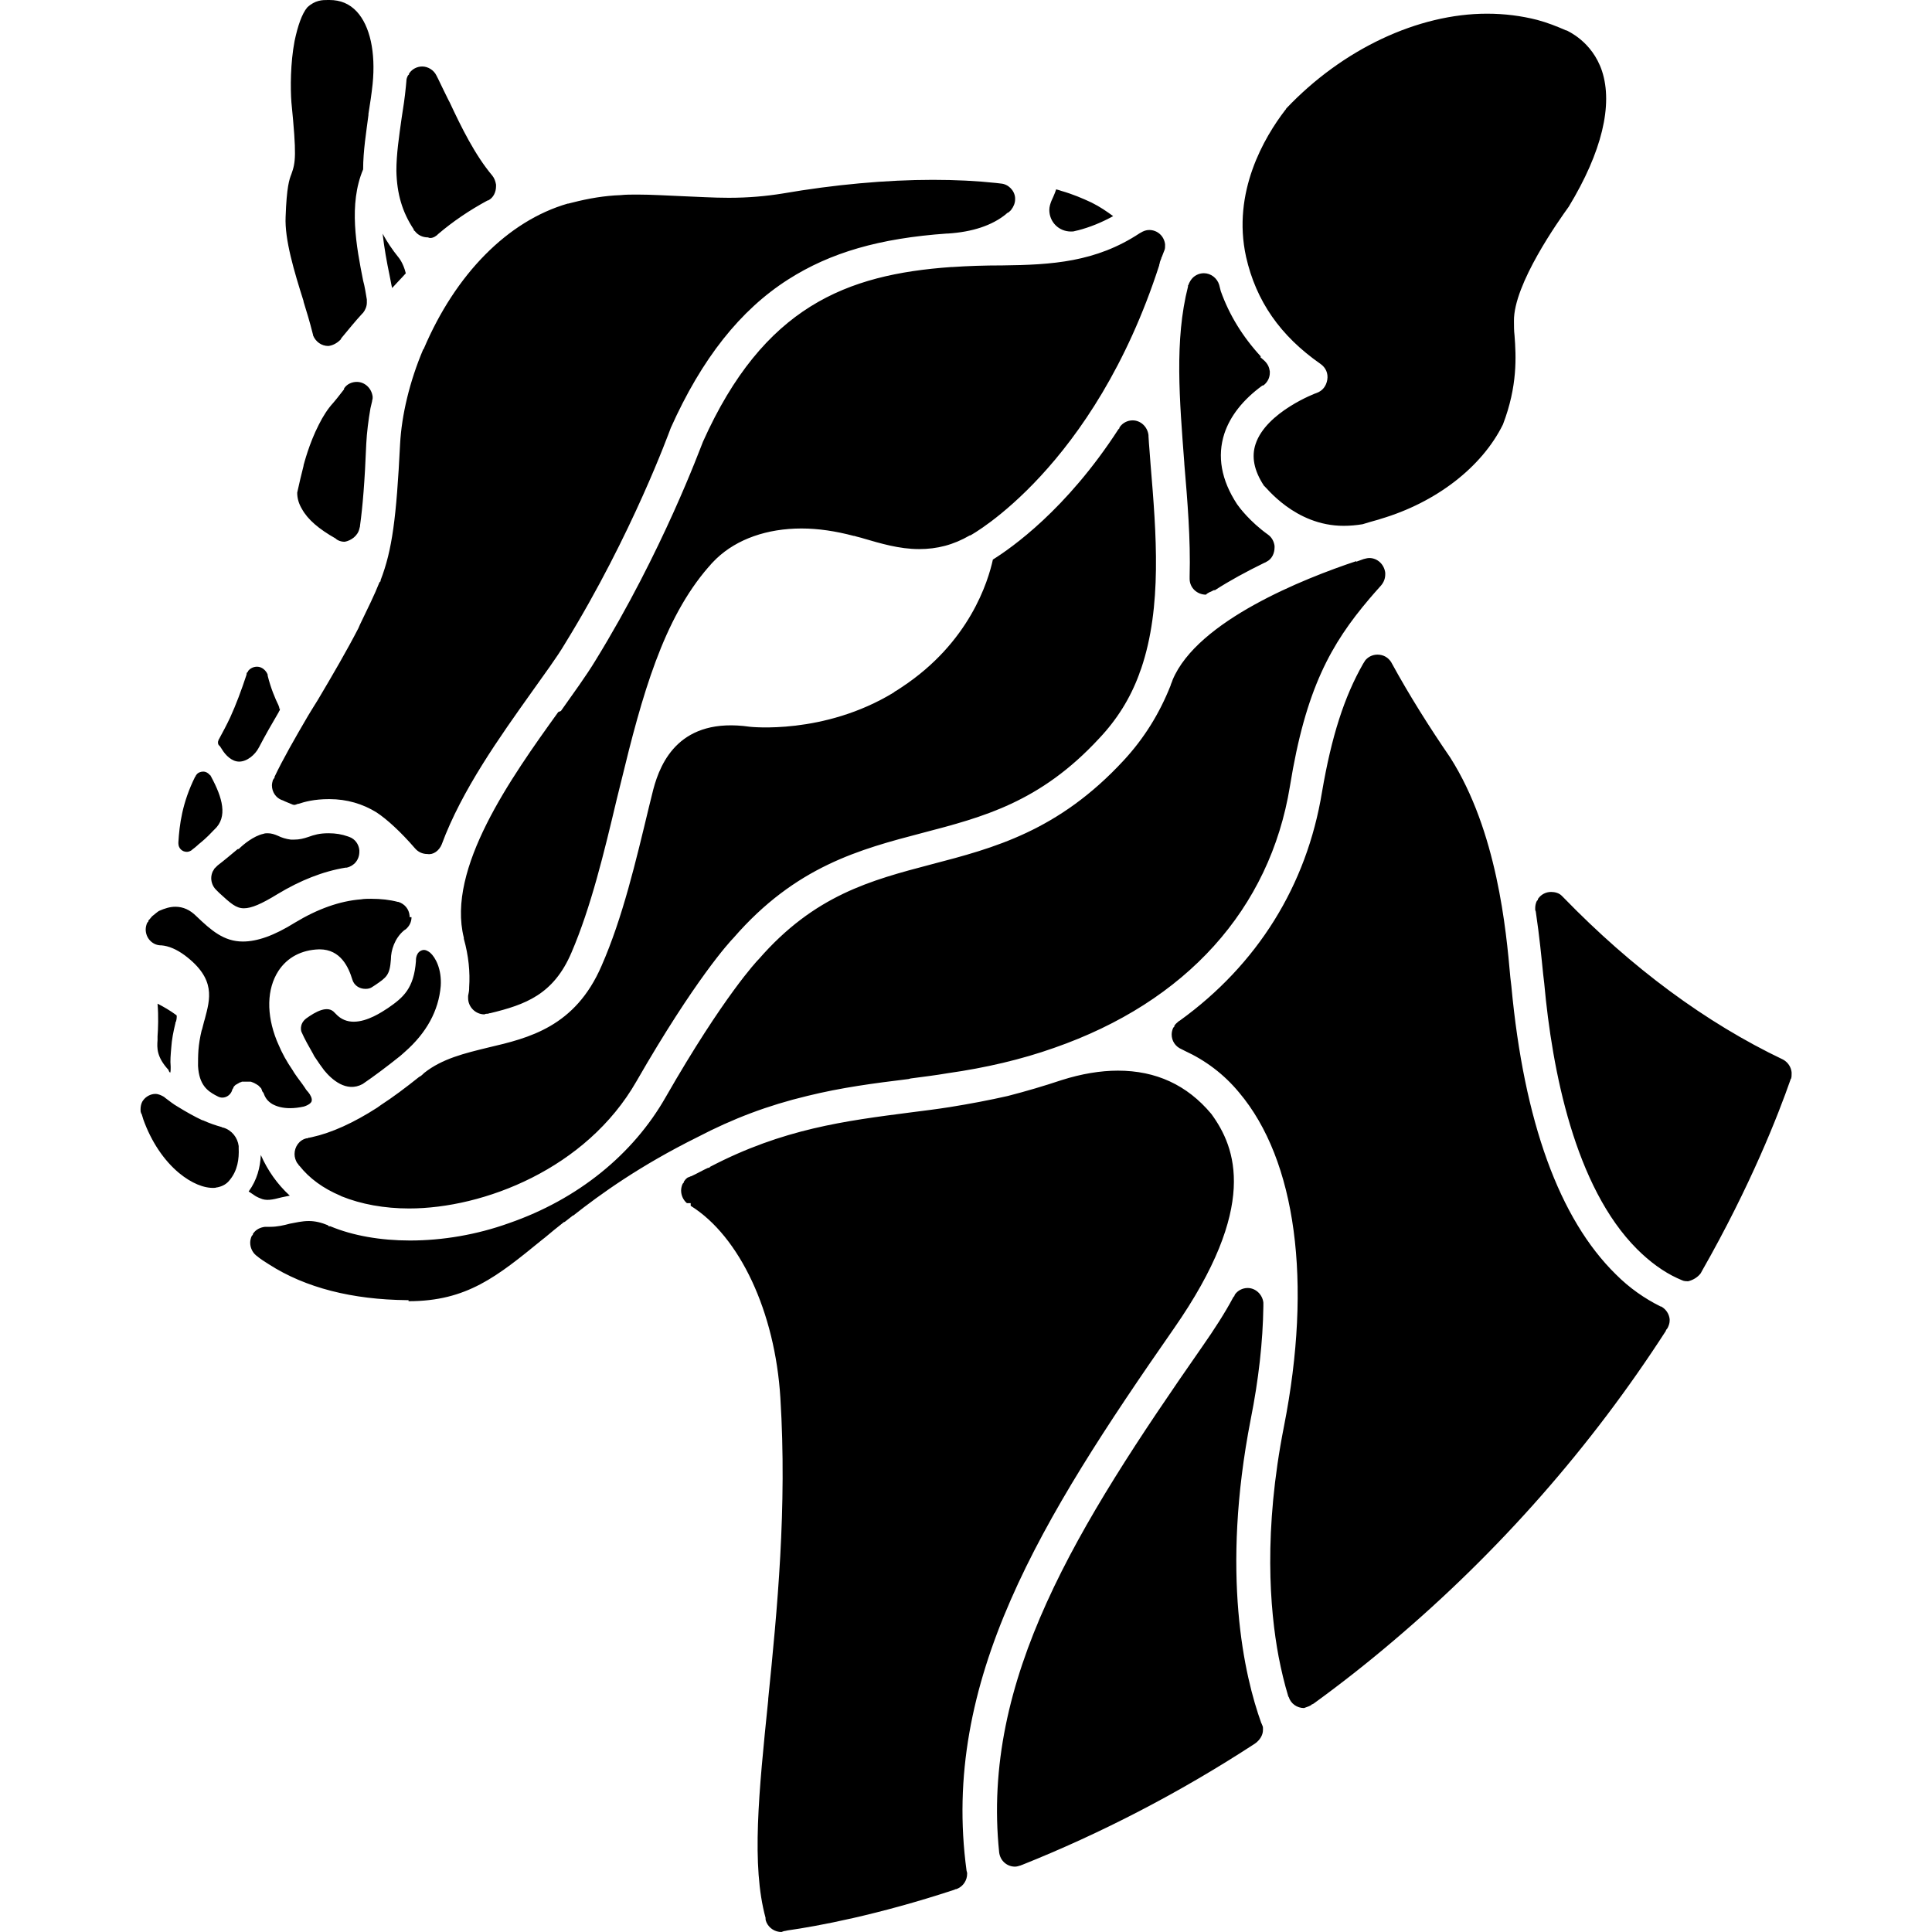 <?xml version="1.0" encoding="utf-8"?>
<svg fill="#000000" width="800px" height="800px" viewBox="0 0 24 24" role="img" xmlns="http://www.w3.org/2000/svg"><title>Fossa icon</title><path d="M3.744,12.816c0,0-0.033-0.092,0.059-0.164c0.118-0.085,0.269-0.17,0.354-0.072 l0.007,0.007l0,0l0.007,0.007l0,0l0,0c0.066,0.072,0.144,0.098,0.223,0.098c0.17,0,0.347-0.118,0.426-0.17 c0.19-0.131,0.321-0.242,0.347-0.583v-0.013c0-0.007,0-0.105,0.085-0.124c0.033-0.007,0.066,0.013,0.092,0.033 c0.066,0.059,0.144,0.203,0.131,0.413c-0.026,0.308-0.177,0.583-0.446,0.819c-0.02,0.02-0.039,0.033-0.059,0.052 c-0.164,0.131-0.321,0.249-0.465,0.347c-0.203,0.111-0.387-0.059-0.478-0.17c-0.039-0.052-0.072-0.098-0.124-0.177l-0.013-0.026 C3.836,12.999,3.784,12.907,3.744,12.816L3.744,12.816L3.744,12.816L3.744,12.816z M3.089,14.801 c0.02,0.013,0.039,0.026,0.059,0.039c0.026,0.02,0.052,0.033,0.085,0.046c0.072,0.033,0.144,0.02,0.269-0.013 c0.033-0.007,0.066-0.013,0.098-0.02c-0.157-0.144-0.275-0.314-0.36-0.505C3.233,14.5,3.194,14.657,3.089,14.801L3.089,14.801 L3.089,14.801z M4.95,3.197C4.95,3.191,4.943,3.191,4.95,3.197C4.871,3.099,4.806,3.001,4.753,2.903 c0.02,0.177,0.052,0.354,0.085,0.511c0.013,0.059,0.02,0.111,0.033,0.164c0.059-0.066,0.118-0.124,0.17-0.183 C5.009,3.263,4.95,3.197,4.95,3.197L4.95,3.197L4.95,3.197z M2.113,13.327c0.007-0.013,0.007-0.033,0.007-0.059v-0.02 c-0.007-0.072,0-0.144,0.007-0.229c0.007-0.105,0.026-0.203,0.052-0.308l0,0c0-0.007,0-0.013,0.007-0.02 c0.007-0.02,0.013-0.066,0.007-0.079l0,0c-0.079-0.059-0.17-0.111-0.236-0.144c0.013,0.151,0.007,0.314,0,0.406v0.026v0.013v0.007 c-0.007,0.098-0.013,0.21,0.138,0.373C2.093,13.307,2.106,13.314,2.113,13.327L2.113,13.327L2.113,13.327z M16.691,6.532 c0.079,0,0.157-0.007,0.236-0.02c0.124-0.039,0.21-0.059,0.223-0.066c0.688-0.203,1.258-0.642,1.52-1.173 c0.183-0.478,0.164-0.845,0.144-1.107c-0.007-0.059-0.007-0.118-0.007-0.177c-0.007-0.459,0.563-1.258,0.681-1.422 c0.413-0.681,0.55-1.265,0.413-1.684c-0.124-0.373-0.432-0.498-0.439-0.505l0,0h-0.007c-0.118-0.052-0.236-0.098-0.36-0.131 C18.899,0.197,18.69,0.17,18.473,0.17c-0.858,0-1.795,0.439-2.496,1.179c0,0.007-0.007,0.013-0.013,0.02 c-0.256,0.334-0.662,1.016-0.485,1.821c0.124,0.55,0.426,0.983,0.924,1.33c0.066,0.046,0.098,0.118,0.085,0.197 s-0.059,0.138-0.131,0.164c-0.007,0-0.629,0.236-0.76,0.636c-0.052,0.157-0.02,0.328,0.105,0.518 C15.722,6.041,16.082,6.532,16.691,6.532L16.691,6.532L16.691,6.532L16.691,6.532z M3.03,11.283c0.092,0,0.216-0.052,0.419-0.177 c0.282-0.17,0.563-0.282,0.845-0.328h0.013c0.092-0.02,0.157-0.098,0.157-0.197v-0.007v-0.013 c-0.007-0.072-0.052-0.138-0.124-0.164c-0.007,0-0.013-0.007-0.02-0.007c-0.072-0.026-0.151-0.039-0.236-0.039H4.079 c-0.111,0-0.177,0.02-0.249,0.046c-0.059,0.02-0.111,0.033-0.177,0.033H3.613c-0.059-0.007-0.118-0.026-0.157-0.046 c-0.046-0.02-0.085-0.033-0.131-0.033c-0.02,0-0.033,0-0.052,0.007c-0.124,0.026-0.256,0.138-0.301,0.183 c0,0-0.007,0.007-0.013,0.007H2.952c-0.079,0.066-0.164,0.138-0.249,0.203l-0.039,0.039c0,0-0.007,0.007-0.007,0.013l-0.013,0.02 c-0.013,0.026-0.02,0.059-0.02,0.085c0,0.052,0.02,0.105,0.059,0.144c0.007,0.007,0.013,0.013,0.02,0.02l0,0 c0.007,0.007,0.013,0.013,0.02,0.02C2.867,11.224,2.932,11.283,3.03,11.283L3.03,11.283L3.03,11.283L3.03,11.283z M12.675,23.174 c0.007,0,0.013-0.007,0.02-0.007c0.983-0.393,1.946-0.891,2.863-1.487l0.039-0.026c0.052-0.039,0.092-0.098,0.092-0.164l0,0v-0.007 v-0.013c0-0.013,0-0.02-0.007-0.033c0-0.007-0.007-0.013-0.007-0.02l-0.007-0.013c-0.21-0.583-0.505-1.854-0.131-3.774 c0.098-0.491,0.151-0.963,0.157-1.402v-0.007v-0.02v-0.007v-0.013C15.682,16.079,15.597,16,15.499,16 c-0.066,0-0.124,0.033-0.157,0.079l-0.007,0.013v0.007l-0.013,0.013c-0.105,0.197-0.236,0.4-0.387,0.616 c-1.566,2.247-2.745,4.134-2.523,6.283c0.013,0.105,0.098,0.177,0.197,0.177C12.629,23.188,12.655,23.181,12.675,23.174 L12.675,23.174L12.675,23.174z M9.753,23.987l0.033-0.007c0.367-0.052,1.114-0.19,2.07-0.505l0,0l0.013-0.007h0.007 c0.007,0,0.013-0.007,0.02-0.007l0,0c0.072-0.033,0.118-0.105,0.118-0.183l0,0v-0.013l-0.007-0.026 c-0.321-2.359,0.924-4.364,2.575-6.735c1.055-1.514,0.773-2.247,0.465-2.667c-0.301-0.36-0.688-0.537-1.16-0.537 c-0.216,0-0.452,0.039-0.701,0.118c-0.216,0.072-0.439,0.138-0.668,0.197c-0.229,0.052-0.472,0.098-0.721,0.138 c-0.164,0.026-0.328,0.046-0.485,0.066c-0.812,0.105-1.586,0.203-2.49,0.675l-0.013,0.013H8.796 c-0.072,0.033-0.138,0.072-0.21,0.105l0,0H8.58c-0.007,0.007-0.02,0.007-0.026,0.013H8.547c-0.02,0.013-0.033,0.026-0.046,0.046 c0,0-0.007,0.007-0.007,0.013v0.007l-0.013,0.013c-0.013,0.026-0.02,0.059-0.02,0.085c0,0.059,0.026,0.118,0.072,0.157H8.58v0.033 c0.609,0.38,1.048,1.317,1.114,2.385c0.085,1.369-0.039,2.634-0.151,3.741v0.013c-0.118,1.153-0.21,2.057-0.033,2.706v0.007v0.007 c0,0.013,0.007,0.033,0.013,0.046C9.556,23.954,9.628,24,9.707,24C9.74,23.987,9.746,23.987,9.753,23.987L9.753,23.987 L9.753,23.987z M4.223,4.226c0.007-0.007,0.007-0.007,0.013-0.013l0,0V4.206C4.328,4.095,4.413,3.99,4.498,3.898 c0.007-0.007,0.007-0.007,0.013-0.013c0.026-0.033,0.046-0.079,0.046-0.124V3.754V3.741v-0.02C4.544,3.643,4.531,3.558,4.511,3.486 c-0.085-0.426-0.183-0.95,0-1.382c0-0.229,0.039-0.465,0.066-0.675V1.415c0.02-0.124,0.039-0.249,0.052-0.373 c0.039-0.393-0.033-0.721-0.197-0.898C4.341,0.046,4.229,0,4.092,0h-0.02C4.007,0,3.915,0,3.817,0.092 C3.751,0.17,3.699,0.321,3.659,0.511C3.607,0.786,3.607,1.094,3.62,1.271c0.066,0.662,0.052,0.747,0,0.891 C3.594,2.228,3.561,2.319,3.548,2.693C3.535,2.975,3.653,3.368,3.771,3.741v0.007C3.81,3.872,3.849,4.003,3.882,4.134l0,0 c0,0.007,0.007,0.02,0.007,0.026v0.007c0.033,0.079,0.105,0.131,0.19,0.131C4.131,4.292,4.183,4.265,4.223,4.226L4.223,4.226 L4.223,4.226z M4.465,6.565c0-0.007,0.007-0.02,0.007-0.026l0,0V6.532C4.505,6.296,4.531,5.982,4.55,5.51 c0.007-0.138,0.026-0.288,0.052-0.439l0,0l0.02-0.085c0-0.013,0.007-0.026,0.007-0.039V4.94V4.927 C4.616,4.822,4.531,4.744,4.432,4.744c-0.059,0-0.118,0.026-0.151,0.072c0,0-0.007,0.007-0.007,0.013v0.007 C4.203,4.927,4.157,4.986,4.144,4.999L4.138,5.006C4.072,5.078,4.013,5.17,3.961,5.274c-0.124,0.242-0.183,0.485-0.19,0.505v0.007 C3.744,5.89,3.718,6.002,3.692,6.12c0,0.072,0.02,0.138,0.059,0.203C3.823,6.454,3.961,6.572,4.17,6.69l0.007,0.007 c0.007,0.007,0.013,0.007,0.02,0.013c0.026,0.013,0.052,0.02,0.085,0.02C4.36,6.716,4.446,6.657,4.465,6.565L4.465,6.565 L4.465,6.565z M5.428,2.922L5.428,2.922l0.013-0.013C5.625,2.752,5.828,2.614,6.057,2.49h0.007 c0.066-0.033,0.098-0.105,0.098-0.177V2.306V2.293c-0.007-0.039-0.02-0.079-0.046-0.111C5.9,1.926,5.73,1.579,5.586,1.271 L5.572,1.245C5.527,1.153,5.481,1.061,5.441,0.976l0,0l0,0l-0.02-0.039C5.389,0.871,5.317,0.826,5.245,0.826 c-0.066,0-0.124,0.033-0.157,0.079c0,0-0.007,0.007-0.007,0.013v0.007L5.068,0.937c-0.013,0.026-0.02,0.046-0.02,0.072L5.042,1.075 C5.029,1.212,5.009,1.343,4.989,1.468C4.957,1.697,4.924,1.913,4.924,2.123C4.93,2.405,4.996,2.634,5.14,2.85v0.007 c0,0.007,0.007,0.007,0.013,0.013c0.039,0.052,0.098,0.079,0.164,0.079C5.35,2.968,5.396,2.948,5.428,2.922L5.428,2.922 L5.428,2.922z M5.487,10.49L5.487,10.49c0.249-0.675,0.727-1.343,1.114-1.887C6.758,8.38,6.916,8.17,7.02,7.993 c0.839-1.363,1.297-2.64,1.304-2.654c0-0.007,0.007-0.013,0.007-0.02c0.387-0.865,0.865-1.468,1.461-1.848 c0.524-0.334,1.133-0.511,1.972-0.57h0.013c0.301-0.02,0.544-0.098,0.721-0.242V2.654h0.007l0.013-0.013h0.007 c0.013-0.013,0.033-0.026,0.039-0.039c0.026-0.033,0.046-0.079,0.046-0.124V2.47V2.457c-0.007-0.092-0.085-0.17-0.177-0.177 l-0.059-0.007c-0.242-0.026-0.505-0.039-0.786-0.039c-0.577,0-1.225,0.059-1.867,0.17C9.517,2.437,9.301,2.457,9.052,2.457 c-0.197,0-0.387-0.013-0.577-0.02c-0.183-0.007-0.373-0.02-0.557-0.02c-0.079,0-0.144,0-0.21,0.007 C7.512,2.431,7.315,2.464,7.112,2.516l0,0L7.06,2.529H7.053C6.306,2.745,5.658,3.407,5.265,4.331c0,0,0,0.007-0.007,0.007 c-0.17,0.4-0.269,0.819-0.288,1.179c-0.046,0.917-0.098,1.317-0.242,1.69V7.22L4.714,7.233C4.649,7.397,4.57,7.554,4.472,7.758 l-0.02,0.046C4.314,8.072,4.131,8.387,3.948,8.695L3.895,8.78C3.869,8.819,3.849,8.858,3.823,8.898 C3.666,9.166,3.509,9.441,3.41,9.651v0.013L3.397,9.677c0,0.007-0.007,0.013-0.007,0.013l0,0C3.384,9.71,3.378,9.736,3.378,9.756 c0,0.085,0.052,0.157,0.124,0.183c0.007,0,0.013,0.007,0.02,0.007l0.013,0.007c0.026,0.013,0.052,0.02,0.079,0.033 c0.013,0.007,0.033,0.013,0.039,0.013c0.013,0,0.033-0.007,0.046-0.013h0.007c0.079-0.026,0.197-0.059,0.38-0.059h0.007 c0.216,0,0.413,0.059,0.583,0.164c0.131,0.085,0.308,0.249,0.478,0.446c0.039,0.046,0.092,0.072,0.157,0.072 C5.382,10.621,5.455,10.568,5.487,10.49L5.487,10.49L5.487,10.49z M6.057,12.593L6.057,12.593c0.013,0,0.02-0.007,0.026-0.007H6.09 c0.432-0.105,0.786-0.229,1.009-0.753c0.242-0.563,0.406-1.245,0.563-1.907l0.052-0.21c0.262-1.081,0.524-2.025,1.088-2.673 l0.007-0.007c0.02-0.026,0.046-0.052,0.066-0.072l0,0c0.007-0.007,0.007-0.007,0.013-0.013c0.007-0.007,0.007-0.007,0.013-0.013 C9.156,6.696,9.53,6.565,9.956,6.565c0.21,0,0.426,0.033,0.649,0.092l0,0h0.007c0.039,0.013,0.079,0.02,0.118,0.033 c0.203,0.059,0.439,0.131,0.688,0.131l0,0c0.223,0,0.426-0.052,0.629-0.17l0,0h0.007c0.013-0.007,1.533-0.839,2.346-3.355V3.289 c0.007-0.013,0.007-0.033,0.013-0.046l0,0l0.013-0.033V3.204l0.007-0.013c0.007-0.02,0.013-0.033,0.02-0.052l0.013-0.033 c0.007-0.02,0.007-0.033,0.007-0.052V3.047V3.034c-0.013-0.105-0.098-0.177-0.197-0.177c-0.039,0-0.072,0.013-0.105,0.033 l-0.013,0.007c-0.544,0.36-1.094,0.393-1.704,0.4c-0.229,0-0.432,0.007-0.622,0.02h-0.013c-1.304,0.092-2.333,0.491-3.086,2.169 C8.698,5.569,8.233,6.847,7.394,8.21c-0.111,0.183-0.269,0.4-0.426,0.622L6.935,8.845c-0.59,0.819-1.389,1.946-1.173,2.804v0.013 c0.059,0.21,0.079,0.413,0.066,0.603l0,0v0.007v0.007c0,0.033-0.007,0.059-0.013,0.092l0,0v0.007v0.02 c0,0.111,0.092,0.203,0.203,0.203C6.031,12.593,6.044,12.593,6.057,12.593L6.057,12.593L6.057,12.593z M15.066,7.338L15.066,7.338 l0.013-0.007h0.007h0.007c0.183-0.118,0.387-0.229,0.616-0.341l0,0c0.007,0,0.013-0.007,0.026-0.013 c0.066-0.033,0.098-0.105,0.098-0.177V6.794V6.781c-0.007-0.052-0.033-0.105-0.079-0.138l0,0c-0.229-0.164-0.36-0.341-0.387-0.38 c-0.197-0.301-0.249-0.596-0.157-0.878c0.072-0.216,0.229-0.419,0.472-0.596h0.007c0.007,0,0.007-0.007,0.013-0.007l0,0 c0.046-0.039,0.072-0.092,0.072-0.151V4.626V4.613c-0.007-0.052-0.026-0.092-0.066-0.131l-0.052-0.046l0.007-0.007 c-0.229-0.249-0.393-0.518-0.498-0.812l0,0l-0.02-0.079c-0.026-0.085-0.105-0.144-0.19-0.144c-0.066,0-0.124,0.033-0.157,0.079 c-0.007,0.007-0.013,0.02-0.02,0.033c-0.007,0.007-0.007,0.02-0.013,0.026c0,0.007,0,0.007-0.007,0.013v0.007v0.007 c-0.17,0.668-0.105,1.409-0.046,2.195v0.007c0.039,0.459,0.079,0.937,0.066,1.402v0.007v0.013v0.007 c0,0.111,0.092,0.197,0.203,0.197C15.001,7.364,15.04,7.351,15.066,7.338L15.066,7.338L15.066,7.338z M5.075,16.164 c0.727,0,1.101-0.308,1.664-0.767l0.026-0.02c0.079-0.066,0.157-0.131,0.242-0.197h0.007c0.033-0.026,0.059-0.046,0.092-0.072 l0.007-0.007h0.007c0.341-0.269,0.832-0.622,1.546-0.976c0.439-0.229,0.871-0.393,1.363-0.511c0.426-0.105,0.826-0.157,1.258-0.21 l0.026-0.007c0.151-0.02,0.308-0.039,0.465-0.066c0.465-0.066,0.911-0.17,1.317-0.314c1.638-0.57,2.68-1.723,2.929-3.25 C16.219,8.557,16.534,8,17.012,7.437c0.039-0.046,0.085-0.098,0.144-0.164c0.033-0.039,0.052-0.085,0.052-0.138V7.129V7.115 c-0.013-0.105-0.098-0.183-0.197-0.183c-0.026,0-0.046,0.007-0.072,0.013l-0.092,0.033V6.971c-0.649,0.216-1.972,0.74-2.28,1.474 c-0.007,0.026-0.02,0.046-0.026,0.072c-0.138,0.347-0.328,0.655-0.583,0.93c-0.812,0.878-1.612,1.088-2.391,1.291 c-0.747,0.197-1.448,0.38-2.143,1.179l-0.007,0.007c-0.007,0.007-0.426,0.446-1.147,1.704c-0.406,0.714-1.094,1.271-1.946,1.566 c-0.4,0.144-0.826,0.216-1.232,0.216c-0.36,0-0.708-0.059-0.989-0.177l0,0H4.098H4.085L4.072,15.22 c-0.079-0.033-0.157-0.052-0.236-0.052c-0.085,0-0.164,0.02-0.236,0.033c-0.072,0.02-0.157,0.039-0.242,0.039H3.332H3.325h-0.02 H3.292c-0.059,0.007-0.111,0.033-0.144,0.079c0,0-0.007,0.007-0.007,0.013v0.007l-0.013,0.013c-0.013,0.026-0.02,0.059-0.02,0.085 c0,0.059,0.026,0.118,0.072,0.157L3.188,15.6c0.046,0.039,0.098,0.072,0.151,0.105C3.797,16,4.38,16.144,5.055,16.151h0.02V16.164 L5.075,16.164z M13.559,2.516c-0.111-0.052-0.236-0.105-0.373-0.144c-0.02-0.007-0.039-0.013-0.066-0.02 c-0.013,0.046-0.059,0.144-0.059,0.144c-0.013,0.033-0.026,0.072-0.026,0.111c0,0.151,0.118,0.269,0.269,0.269 c0.02,0,0.033,0,0.052-0.007c0.013,0,0.02-0.007,0.033-0.007c0.151-0.039,0.295-0.098,0.439-0.177 C13.749,2.627,13.664,2.568,13.559,2.516L13.559,2.516L13.559,2.516z M16.285,21.183L16.285,21.183 c0.007-0.007,0.013-0.013,0.02-0.013l0.013-0.007c0.334-0.242,0.668-0.505,0.983-0.773c1.324-1.12,2.464-2.418,3.394-3.859v-0.007 c0.007-0.007,0.013-0.02,0.02-0.026c0.013-0.026,0.026-0.059,0.026-0.092V16.4v-0.013c-0.007-0.066-0.046-0.124-0.105-0.157h-0.007 l0,0c-0.197-0.098-0.387-0.229-0.557-0.4c-0.701-0.688-1.14-1.894-1.297-3.577l-0.013-0.111c-0.052-0.59-0.164-1.815-0.747-2.732 l0,0c-0.256-0.373-0.505-0.767-0.727-1.173l-0.007-0.013c-0.039-0.059-0.098-0.092-0.17-0.092c-0.066,0-0.124,0.033-0.157,0.079 l0,0c0,0.007-0.007,0.007-0.007,0.013l-0.013,0.02c-0.236,0.413-0.393,0.904-0.511,1.592c-0.19,1.166-0.806,2.149-1.769,2.844 c-0.007,0-0.007,0.007-0.013,0.007l-0.007,0.007c-0.013,0.013-0.026,0.02-0.039,0.039c0,0-0.007,0.007-0.007,0.013v0.007 l-0.013,0.013c-0.013,0.026-0.02,0.059-0.02,0.085c0,0.079,0.046,0.151,0.124,0.183l0.039,0.02 c0.256,0.118,0.485,0.288,0.675,0.518c0.708,0.839,0.911,2.352,0.557,4.147c-0.256,1.297-0.177,2.274-0.066,2.863 c0.033,0.17,0.072,0.334,0.118,0.485c0,0.007,0,0.007,0.007,0.013c0.026,0.085,0.105,0.138,0.19,0.138 C16.219,21.209,16.252,21.202,16.285,21.183L16.285,21.183L16.285,21.183z M21.127,15.817l0.007-0.013l0.007-0.013 c0.609-1.068,0.95-1.946,1.101-2.378c0-0.007,0.007-0.013,0.007-0.013c0.007-0.02,0.007-0.039,0.007-0.059v-0.007V13.32 c-0.007-0.066-0.046-0.124-0.105-0.157c-0.963-0.459-1.88-1.14-2.726-2.011c0,0-0.02-0.02-0.026-0.026 c-0.033-0.033-0.085-0.046-0.131-0.046c-0.066,0-0.124,0.033-0.157,0.079c0,0-0.007,0.007-0.007,0.013v0.007l-0.013,0.013 c-0.013,0.026-0.02,0.059-0.02,0.085v0.02v0.007l0.007,0.02c0.046,0.308,0.072,0.583,0.092,0.78l0.013,0.111 c0.098,1.081,0.38,2.529,1.153,3.302c0.157,0.157,0.328,0.282,0.498,0.36l0.059,0.026c0.026,0.013,0.052,0.013,0.079,0.013 C21.029,15.902,21.088,15.869,21.127,15.817L21.127,15.817L21.127,15.817z M2.965,14.264L2.965,14.264v-0.007v-0.007v-0.013l0,0 c-0.013-0.105-0.085-0.197-0.19-0.229c-0.007,0-0.013,0-0.02-0.007c-0.072-0.02-0.151-0.046-0.236-0.085H2.513 c-0.098-0.046-0.203-0.105-0.308-0.17c-0.046-0.026-0.098-0.066-0.157-0.111l-0.007-0.007c-0.033-0.02-0.072-0.039-0.111-0.039 c-0.059,0-0.118,0.033-0.151,0.079l0,0c-0.007,0.007-0.007,0.013-0.013,0.02l0,0c-0.013,0.026-0.02,0.059-0.02,0.092 c0,0.02,0,0.033,0.007,0.046c0,0.007,0,0.007,0.007,0.013c0.007,0.02,0.013,0.046,0.02,0.066c0.098,0.275,0.256,0.511,0.446,0.668 l0,0c0.151,0.124,0.308,0.19,0.439,0.183c0.013,0,0.026-0.007,0.039-0.007c0.059-0.013,0.111-0.039,0.151-0.092 C2.952,14.539,2.971,14.395,2.965,14.264L2.965,14.264L2.965,14.264z M5.088,11.387v-0.013c-0.007-0.079-0.059-0.144-0.138-0.17 H4.943c-0.098-0.026-0.21-0.039-0.334-0.039c-0.039,0-0.085,0-0.124,0.007c-0.262,0.02-0.537,0.118-0.819,0.288 c-0.262,0.164-0.472,0.236-0.649,0.236c-0.236,0-0.393-0.138-0.577-0.314c-0.079-0.079-0.164-0.118-0.262-0.118 c-0.066,0-0.131,0.02-0.203,0.052c-0.013,0.007-0.052,0.039-0.085,0.066c-0.013,0.013-0.02,0.026-0.033,0.039l0,0l-0.007,0.007 c0,0-0.007,0.007-0.007,0.013v0.007l-0.013,0.013c-0.013,0.026-0.02,0.059-0.02,0.085c0,0.105,0.079,0.19,0.177,0.197h0.013 c0.098,0.007,0.197,0.052,0.295,0.124c0.393,0.295,0.314,0.544,0.249,0.793c-0.013,0.039-0.02,0.079-0.033,0.124l-0.007,0.02 c-0.02,0.085-0.033,0.164-0.039,0.242C2.46,13.117,2.46,13.183,2.46,13.242c0.013,0.236,0.118,0.308,0.21,0.36 c0.013,0.007,0.026,0.013,0.039,0.02s0.033,0.013,0.052,0.013c0.052,0,0.098-0.033,0.118-0.079c0-0.007,0.007-0.013,0.007-0.02 c0-0.007,0.007-0.013,0.013-0.02V13.51c0-0.007,0.007-0.007,0.007-0.013l0.013-0.013c0.007-0.007,0.013-0.013,0.02-0.013 c0.007-0.007,0.013-0.007,0.02-0.013c0.007,0,0.007-0.007,0.013-0.007c0.007,0,0.007-0.007,0.013-0.007h0.007 c0.007,0,0.007-0.007,0.013-0.007l0,0h0.007h0.007H3.03h0.02h0.02h0.02h0.02c0.007,0,0.013,0,0.02,0.007h0.007l0.013,0.007 c0.007,0,0.013,0.007,0.026,0.013c0.007,0,0.007,0.007,0.013,0.007c0.007,0.007,0.013,0.007,0.02,0.013l0.013,0.013l0.013,0.013 c0.007,0.007,0.013,0.013,0.013,0.02l0,0c0,0.007,0.007,0.007,0.007,0.013v0.007c0,0.007,0.007,0.007,0.007,0.013l0.007,0.007 c0,0.007,0.007,0.007,0.007,0.013c0.02,0.059,0.052,0.098,0.105,0.131c0.059,0.033,0.131,0.052,0.223,0.052 c0.052,0,0.111-0.007,0.17-0.02c0.066-0.02,0.098-0.052,0.098-0.072c0.007-0.026-0.013-0.072-0.046-0.111l-0.007-0.007 c-0.013-0.013-0.02-0.026-0.033-0.046c-0.039-0.059-0.079-0.105-0.131-0.183l-0.02-0.033c-0.072-0.105-0.131-0.21-0.177-0.321 l-0.02-0.046c-0.131-0.328-0.124-0.642,0.02-0.865c0.111-0.17,0.288-0.262,0.505-0.269h0.007c0.262,0,0.36,0.223,0.406,0.373l0,0 c0.02,0.072,0.085,0.118,0.164,0.118c0.033,0,0.059-0.007,0.079-0.02c0.007-0.007,0.013-0.007,0.02-0.013s0.013-0.007,0.02-0.013 c0.144-0.098,0.183-0.124,0.197-0.321c0-0.111,0.046-0.262,0.164-0.36c0.007-0.007,0.013-0.007,0.02-0.013 c0.046-0.039,0.072-0.092,0.072-0.151C5.088,11.394,5.088,11.394,5.088,11.387L5.088,11.387L5.088,11.387z M14.293,5.772 c-0.007-0.118-0.02-0.236-0.026-0.354V5.405c-0.013-0.105-0.098-0.183-0.197-0.183c-0.066,0-0.124,0.033-0.157,0.079 c0,0-0.007,0.007-0.007,0.013V5.32l-0.013,0.013c-0.649,1.002-1.33,1.474-1.559,1.618c-0.059,0.269-0.288,1.029-1.133,1.586 c-0.02,0.013-0.039,0.026-0.059,0.039c-0.013,0.007-0.026,0.013-0.039,0.026c-0.871,0.531-1.789,0.426-1.789,0.426l0,0 c-0.865-0.124-1.107,0.432-1.199,0.78l-0.052,0.21c-0.164,0.681-0.328,1.382-0.59,1.979c-0.328,0.76-0.904,0.898-1.409,1.016 c-0.295,0.072-0.57,0.138-0.793,0.314c-0.02,0.02-0.039,0.039-0.066,0.052c-0.164,0.131-0.321,0.249-0.472,0.347l-0.046,0.033 c-0.295,0.19-0.57,0.314-0.812,0.367l-0.033,0.007c-0.007,0-0.013,0-0.02,0.007H3.81c-0.092,0.02-0.151,0.105-0.151,0.197 c0,0.039,0.013,0.079,0.033,0.111l0,0c0.007,0.007,0.013,0.013,0.02,0.026c0,0,0,0.007,0.007,0.007 c0.124,0.157,0.295,0.282,0.511,0.373l0.013,0.007c0.242,0.098,0.531,0.151,0.839,0.151c0.924,0,2.201-0.491,2.824-1.579 c0.727-1.265,1.16-1.736,1.206-1.782c0.773-0.891,1.572-1.101,2.346-1.304c0.753-0.197,1.461-0.38,2.195-1.173 c0.223-0.236,0.387-0.498,0.498-0.799c0.007-0.026,0.02-0.052,0.026-0.072C14.437,7.535,14.365,6.637,14.293,5.772L14.293,5.772 L14.293,5.772z M3.469,8.799c0-0.007,0-0.02-0.007-0.026V8.767C3.417,8.675,3.364,8.55,3.325,8.393V8.38 c-0.02-0.052-0.072-0.098-0.131-0.098c-0.046,0-0.085,0.02-0.111,0.052l0,0c0,0.007-0.007,0.013-0.007,0.013l0,0 c0,0,0,0.007-0.007,0.007C3.063,8.36,3.063,8.373,3.063,8.38C2.998,8.577,2.932,8.753,2.86,8.911 C2.814,9.009,2.768,9.094,2.722,9.179l0,0l0,0c0,0,0,0.007-0.007,0.007l0,0c0,0,0,0,0,0.007l0,0c0,0.007-0.007,0.013-0.007,0.026 c0,0.013,0,0.02,0.007,0.033c0,0,0,0.007,0.007,0.007c0.013,0.013,0.02,0.026,0.033,0.046l0,0C2.801,9.382,2.88,9.461,2.971,9.461 c0.098,0,0.197-0.085,0.242-0.17c0-0.007,0.007-0.007,0.007-0.013C3.292,9.14,3.378,8.989,3.463,8.845 c0-0.007,0.007-0.013,0.007-0.013l0,0c0.007-0.013,0.007-0.02,0.007-0.033C3.469,8.806,3.469,8.806,3.469,8.799L3.469,8.799 L3.469,8.799L3.469,8.799z M2.624,9.651c0-0.007-0.007-0.007-0.007-0.013c0,0,0-0.007-0.007-0.007 c-0.02-0.026-0.052-0.046-0.085-0.046c-0.033,0-0.066,0.013-0.085,0.039l0,0c0,0,0,0.007-0.007,0.007c0,0,0,0,0,0.007l0,0 c0,0,0,0.007-0.007,0.007l0,0c-0.164,0.328-0.197,0.603-0.21,0.819v0.013l0,0c0,0.059,0.046,0.105,0.105,0.105 c0.02,0,0.039-0.007,0.059-0.02l0.007-0.007c0.026-0.02,0.052-0.039,0.072-0.059l0.007-0.007c0.033-0.026,0.105-0.085,0.183-0.17 c0,0,0,0,0.007-0.007l0,0l0.007-0.007l0,0C2.834,10.149,2.762,9.907,2.624,9.651L2.624,9.651L2.624,9.651z"/></svg>